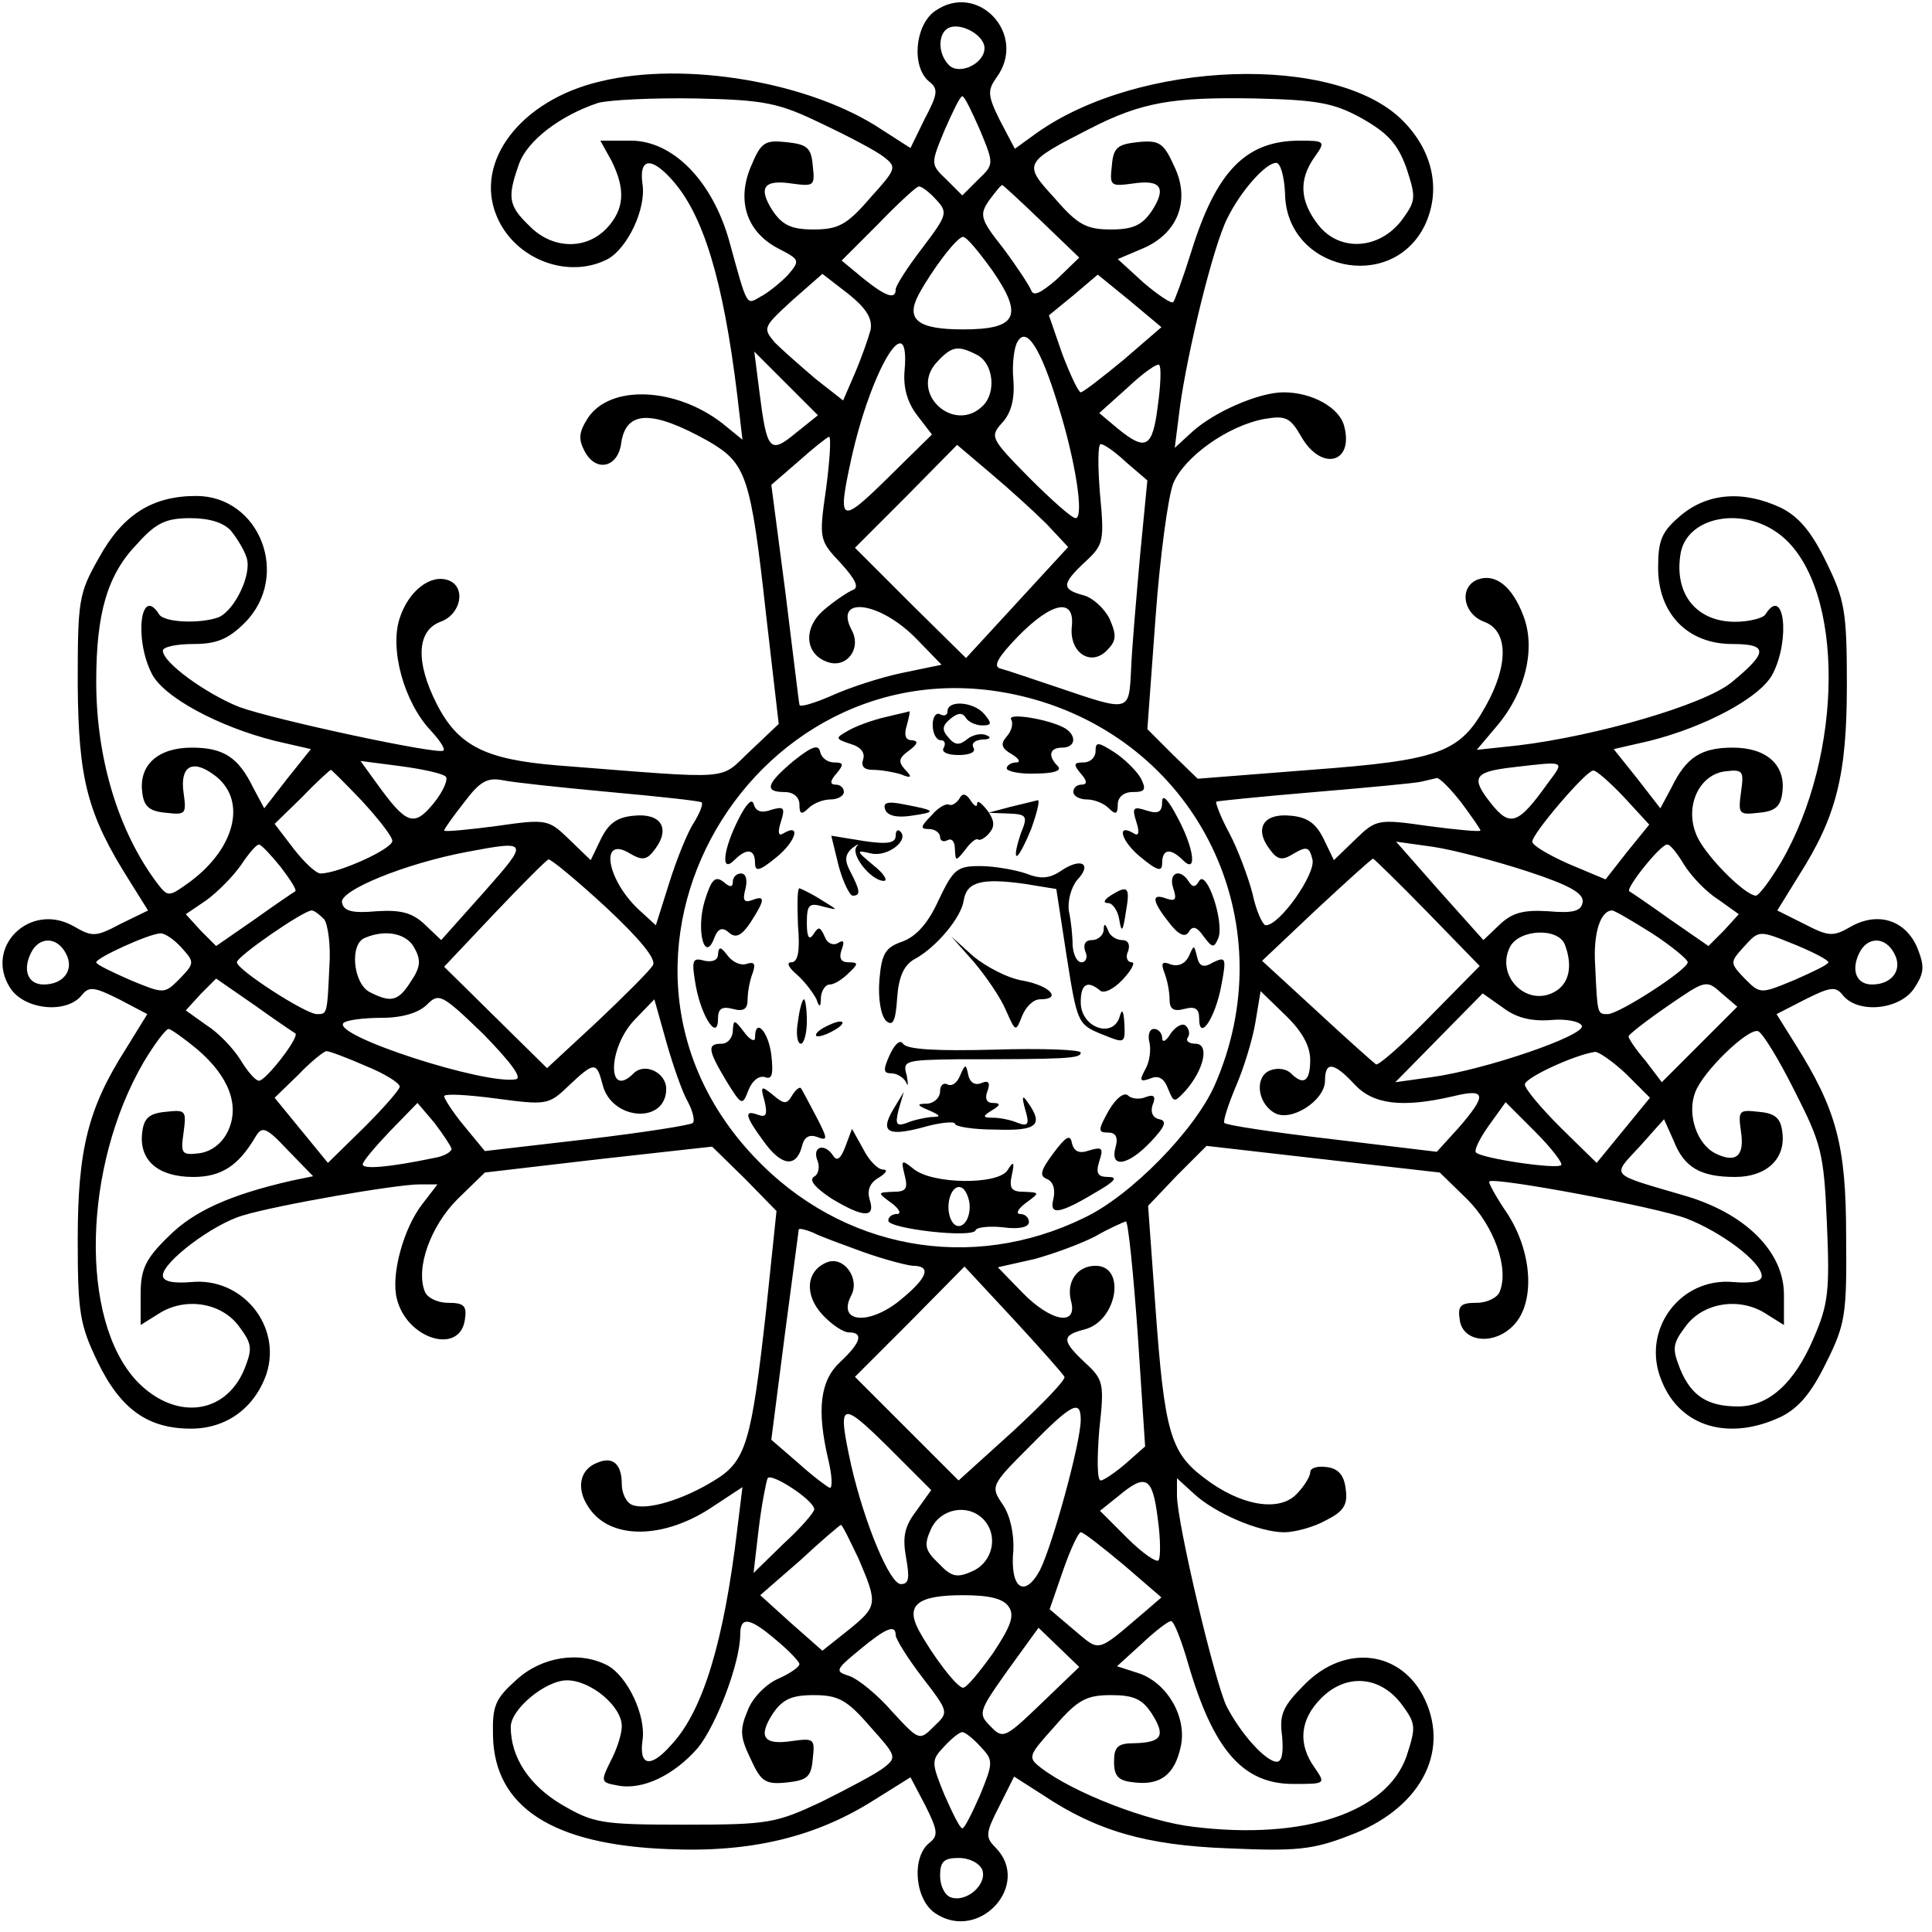 <?xml version="1.0" standalone="no"?>
<!DOCTYPE svg PUBLIC "-//W3C//DTD SVG 20010904//EN"
 "http://www.w3.org/TR/2001/REC-SVG-20010904/DTD/svg10.dtd">
<svg version="1.0" xmlns="http://www.w3.org/2000/svg"
 width="261pt" height="261pt" viewBox="0 0 261 261"
 preserveAspectRatio="xMidYMid meet">
<g transform="translate(0,261) scale(0.1,-0.1)"
fill="#000000" stroke="none">
<path d="M1263 2595 c-27 -19 -32 -75 -8 -95 13 -10 12 -17 -6 -51 l-19 -39
-39 25 c-96 64 -265 93 -380 65 -107 -25 -171 -108 -140 -182 24 -58 96 -86
150 -58 27 15 52 68 47 101 -5 35 11 38 39 7 43 -47 70 -136 89 -292 l7 -60
-27 22 c-63 49 -152 53 -182 7 -12 -19 -13 -28 -4 -45 15 -28 44 -22 49 10 6
46 41 47 118 4 51 -30 57 -45 78 -235 l17 -147 -38 -36 c-44 -41 -17 -39 -261
-20 -97 8 -134 26 -163 83 -29 57 -27 99 5 111 28 10 35 47 11 56 -24 9 -54
-14 -66 -51 -14 -42 6 -114 42 -152 12 -13 20 -25 17 -27 -7 -6 -230 42 -276
59 -45 18 -103 60 -103 76 0 5 18 9 41 9 31 0 47 6 70 29 62 63 20 171 -66
171 -59 0 -99 -25 -131 -83 -28 -49 -29 -58 -29 -172 1 -128 13 -175 70 -265
l25 -40 -37 -18 c-34 -18 -38 -18 -64 -3 -59 33 -121 -29 -85 -84 19 -29 75
-35 96 -10 10 13 17 12 51 -5 l38 -20 -29 -47 c-51 -80 -65 -136 -65 -258 0
-99 3 -115 27 -165 31 -64 68 -90 126 -90 48 0 86 28 102 74 21 65 -33 131
-102 124 -25 -2 -38 1 -38 9 0 18 67 69 108 81 46 14 207 42 239 42 l24 0 -20
-26 c-26 -33 -43 -96 -35 -128 13 -55 85 -77 92 -29 3 19 -1 23 -23 23 -14 0
-28 7 -31 15 -13 32 8 89 44 125 l37 36 154 18 153 17 44 -43 43 -44 -14 -134
c-20 -179 -27 -204 -70 -230 -42 -26 -91 -41 -111 -33 -8 3 -14 16 -14 28 0
27 -12 38 -33 29 -24 -9 -29 -35 -12 -60 29 -45 103 -44 170 2 l38 25 -7 -57
c-18 -151 -46 -245 -89 -291 -28 -32 -44 -29 -39 6 5 33 -20 86 -47 101 -38
20 -89 12 -123 -19 -29 -26 -33 -35 -32 -76 2 -96 80 -147 236 -153 112 -5
200 16 280 67 l48 30 20 -38 c17 -34 18 -41 5 -51 -24 -20 -19 -77 9 -95 59
-39 130 39 81 89 -14 14 -14 19 5 56 l20 40 39 -25 c72 -48 139 -68 251 -72
90 -4 113 -2 162 17 95 35 137 111 103 184 -31 66 -107 76 -162 21 -30 -30
-35 -41 -31 -70 2 -22 0 -35 -7 -35 -15 0 -49 38 -68 75 -16 33 -67 248 -67
285 l0 23 23 -21 c28 -26 88 -52 122 -52 14 0 40 7 56 16 24 12 30 21 27 42
-2 19 -10 28 -25 30 -13 2 -23 -1 -23 -7 0 -6 -9 -20 -19 -30 -24 -24 -76 -15
-125 23 -45 34 -53 63 -65 229 l-10 138 39 41 40 40 157 -18 158 -18 37 -36
c36 -36 57 -93 44 -125 -3 -8 -17 -15 -31 -15 -22 0 -26 -4 -23 -23 4 -31 48
-35 74 -6 28 31 24 98 -10 150 -15 22 -26 42 -24 43 8 6 227 -35 266 -50 47
-18 102 -59 102 -78 0 -7 -13 -10 -38 -8 -73 7 -126 -66 -97 -134 25 -62 91
-81 161 -48 24 12 41 32 61 73 26 52 28 65 27 171 0 123 -13 171 -69 260 l-25
40 39 20 c34 17 41 18 51 5 21 -25 77 -19 96 10 14 21 14 30 4 55 -16 37 -53
49 -90 28 -24 -14 -30 -13 -63 4 l-36 18 29 47 c51 80 65 136 65 258 0 100 -3
115 -28 166 -20 41 -37 61 -61 73 -51 24 -99 20 -135 -10 -26 -22 -31 -33 -31
-71 0 -62 40 -103 100 -103 49 0 49 -11 -1 -52 -37 -30 -181 -72 -288 -85
l-56 -6 27 32 c39 46 53 105 36 149 -15 40 -38 58 -62 49 -25 -10 -20 -46 9
-57 33 -12 33 -59 2 -114 -35 -63 -62 -73 -236 -86 l-153 -12 -34 33 -34 34
11 150 c6 83 17 164 24 182 15 36 74 78 123 87 29 5 35 2 50 -24 27 -47 71
-36 58 14 -6 25 -43 46 -82 46 -33 0 -93 -26 -123 -53 l-24 -22 7 55 c10 74
45 218 64 255 18 37 52 75 66 75 6 0 11 -19 12 -41 1 -104 144 -136 189 -43
22 47 11 100 -30 141 -90 91 -356 82 -495 -17 l-29 -21 -20 38 c-17 34 -17 41
-5 58 43 58 -25 131 -83 90z m67 -50 c0 -21 -34 -37 -48 -23 -16 16 -15 45 1
51 17 6 47 -11 47 -28z m-220 -102 c36 -17 74 -37 84 -45 18 -14 17 -16 -19
-56 -31 -36 -43 -42 -76 -42 -30 0 -42 6 -55 25 -20 31 -13 43 26 37 30 -4 31
-3 28 24 -2 25 -8 29 -36 32 -29 3 -34 0 -48 -34 -19 -46 -5 -88 38 -110 29
-15 29 -16 12 -36 -11 -11 -27 -24 -37 -29 -19 -11 -17 -15 -42 76 -23 81 -76
135 -133 135 l-41 0 15 -27 c19 -38 18 -65 -6 -91 -28 -30 -74 -29 -105 3 -28
27 -30 38 -14 83 11 32 56 66 107 83 15 4 74 7 132 6 94 -2 112 -6 170 -34z
m214 -9 c19 -46 19 -46 -3 -67 l-21 -21 -21 21 c-22 21 -22 21 -3 67 11 25 21
46 24 46 3 0 13 -21 24 -46z m516 16 c35 -20 48 -34 60 -67 13 -40 13 -44 -6
-70 -30 -40 -84 -44 -113 -7 -25 32 -27 61 -5 92 15 21 14 22 -20 22 -73 0
-113 -41 -147 -151 -11 -35 -22 -65 -24 -67 -2 -3 -20 9 -40 26 l-35 32 33 14
c48 20 66 65 43 112 -14 31 -20 35 -49 32 -27 -3 -33 -7 -35 -32 -3 -27 -2
-28 28 -24 39 6 46 -6 26 -37 -13 -19 -25 -25 -55 -25 -33 0 -45 6 -76 42 -43
47 -43 48 47 94 70 36 112 43 223 41 85 -2 107 -6 145 -27z m-576 -109 c17
-18 16 -21 -18 -66 -20 -26 -36 -51 -36 -56 0 -14 -13 -10 -44 15 l-29 24 49
49 c27 28 52 51 55 51 3 1 14 -7 23 -17z m143 -30 l51 -49 -30 -29 c-22 -19
-32 -24 -35 -15 -3 7 -20 33 -38 57 -31 39 -32 45 -19 64 9 12 16 21 18 21 1
0 25 -22 53 -49z m-66 -67 c42 -61 33 -79 -40 -79 -61 0 -78 13 -60 47 19 35
52 78 60 78 5 0 22 -21 40 -46z m-165 -80 c-3 -11 -12 -37 -21 -58 l-16 -37
-37 29 c-20 17 -45 39 -55 49 -17 20 -16 21 23 57 l41 36 35 -27 c25 -20 33
-34 30 -49z m342 -40 c-29 -24 -55 -44 -58 -44 -3 0 -14 23 -25 52 l-18 52 33
27 33 28 43 -35 43 -36 -51 -44z m-89 -60 c24 -76 36 -154 24 -154 -5 0 -33
25 -63 55 -52 53 -53 55 -36 74 12 13 17 32 15 58 -2 21 1 45 6 52 12 20 31
-10 54 -85z m-207 45 c-2 -23 4 -43 17 -60 l20 -26 -60 -59 c-64 -63 -68 -61
-49 26 27 122 80 209 72 119z m99 21 c21 -12 25 -50 7 -68 -39 -39 -100 17
-63 58 21 23 29 24 56 10z m-246 -105 c-35 -29 -39 -24 -49 55 l-7 55 43 -43
43 -43 -30 -24z m489 36 c-7 -56 -16 -61 -54 -30 l-25 21 39 35 c20 19 40 33
42 30 3 -3 2 -28 -2 -56z m-448 -111 c-10 -69 -9 -70 20 -101 20 -22 25 -33
16 -36 -7 -3 -25 -15 -39 -27 -28 -24 -26 -59 4 -70 26 -10 47 17 34 42 -26
48 38 40 88 -12 l33 -34 -53 -11 c-29 -6 -72 -20 -96 -31 -23 -10 -43 -16 -43
-12 -1 4 -9 72 -19 152 l-19 145 37 32 c20 18 38 32 41 33 3 0 1 -32 -4 -70z
m298 -48 l29 -31 -69 -75 -69 -75 -75 74 -75 75 69 69 69 70 46 -39 c25 -21
59 -52 75 -68z m108 83 l28 -24 -10 -103 c-5 -57 -11 -125 -12 -153 -3 -57 -1
-57 -98 -24 -36 12 -71 24 -79 26 -10 3 -2 16 24 43 46 47 77 53 73 14 -4 -35
25 -55 47 -33 13 13 14 20 4 43 -7 14 -23 29 -36 32 -29 8 -29 15 3 45 25 23
26 28 20 92 -3 37 -3 67 1 67 5 0 20 -11 35 -25z m-1210 -92 c8 -10 18 -26 21
-36 8 -22 -16 -72 -38 -81 -25 -9 -73 -7 -80 4 -25 40 -34 -33 -10 -80 16 -32
91 -72 167 -91 l48 -11 -32 -40 -31 -40 -15 28 c-20 41 -40 54 -83 54 -45 0
-71 -23 -67 -59 2 -20 9 -27 32 -29 27 -3 28 -2 24 27 -5 35 11 46 40 25 46
-32 32 -98 -31 -145 -29 -21 -30 -21 -44 -3 -53 70 -83 169 -83 273 0 93 15
145 56 187 25 28 39 34 71 34 26 0 45 -6 55 -17z m2096 -8 c84 -71 83 -294 -2
-440 -15 -25 -30 -45 -34 -45 -16 1 -72 58 -81 84 -15 38 5 80 40 84 24 3 25
0 21 -28 -4 -30 -3 -31 24 -28 23 2 30 9 32 29 4 36 -22 59 -67 59 -43 0 -63
-13 -83 -54 l-15 -28 -31 40 -32 40 48 11 c76 19 151 59 167 91 24 47 15 120
-10 80 -3 -5 -22 -10 -41 -10 -51 0 -82 36 -74 90 7 53 87 68 138 25z m-1000
-223 c219 -69 326 -306 233 -518 -27 -61 -113 -149 -176 -179 -153 -75 -328
-43 -446 82 -265 280 19 730 389 615z m-806 -101 c4 -3 -3 -20 -16 -36 -27
-33 -37 -29 -78 28 l-21 29 54 -7 c30 -4 57 -10 61 -14z m1489 -9 c-40 -56
-51 -60 -77 -27 -27 34 -23 42 26 48 77 9 74 10 51 -21z m-1602 -24 c22 -24
41 -48 41 -54 0 -11 -73 -44 -97 -44 -6 0 -22 15 -36 33 l-26 34 37 36 c20 21
38 37 39 37 1 0 20 -19 42 -42z m1705 5 l34 -37 -30 -37 -29 -37 -50 21 c-27
12 -49 25 -49 30 0 11 72 95 82 96 4 1 23 -16 42 -36z m-1370 7 c66 -6 122
-12 124 -14 2 -3 -3 -15 -11 -28 -8 -12 -23 -49 -33 -81 l-18 -57 -24 22 c-43
41 -52 100 -11 75 17 -10 23 -9 34 6 21 28 8 49 -29 45 -23 -2 -34 -11 -44
-31 l-14 -29 -29 28 c-28 27 -30 28 -99 18 -38 -5 -70 -8 -70 -6 0 2 12 19 27
38 21 28 31 34 52 30 14 -3 80 -10 145 -16z m1150 -14 c14 -19 26 -36 26 -38
0 -2 -32 1 -70 6 -69 10 -71 9 -99 -18 l-29 -28 -14 29 c-10 20 -21 29 -44 31
-37 4 -50 -17 -29 -45 11 -15 17 -16 33 -6 17 10 21 9 25 -8 5 -19 -44 -89
-63 -89 -4 0 -13 19 -18 43 -6 23 -20 60 -31 81 -12 22 -19 41 -18 43 2 1 62
7 133 13 71 6 136 12 144 14 8 2 18 4 21 5 4 0 18 -14 33 -33z m-1595 -87 c13
-17 22 -31 20 -33 -2 -1 -27 -18 -55 -38 l-52 -36 -21 21 -20 22 28 19 c15 11
36 32 47 48 10 15 21 28 24 27 3 0 16 -14 29 -30z m275 -34 l-58 -65 -22 21
c-17 16 -32 20 -65 18 -33 -3 -45 0 -47 12 -3 16 84 52 168 68 85 16 85 15 24
-54z m1409 28 c58 -19 77 -30 75 -42 -2 -12 -13 -15 -47 -12 -33 2 -48 -2 -65
-18 l-22 -21 -59 66 -59 67 50 -7 c27 -4 84 -19 127 -33z m212 9 c10 -16 30
-37 46 -47 l28 -20 -20 -22 -21 -21 -52 36 c-28 20 -53 37 -55 38 -5 4 42 63
51 63 4 1 14 -12 23 -27z m-1456 -58 c46 -43 68 -70 63 -78 -4 -7 -38 -41 -75
-76 l-68 -63 -69 68 -70 69 68 72 c37 39 70 72 73 73 4 0 39 -29 78 -65z
m1109 -6 l71 -73 -67 -68 c-36 -37 -69 -66 -73 -65 -3 2 -39 34 -80 72 l-74
68 73 69 c41 38 75 69 77 69 1 0 35 -33 73 -72z m-1490 -10 c5 -7 9 -35 7 -63
-3 -66 -3 -65 -17 -65 -15 0 -108 60 -108 70 0 8 90 70 101 70 4 0 11 -6 17
-12z m1794 -19 c26 -17 48 -35 48 -39 0 -10 -93 -70 -108 -70 -14 0 -14 -1
-17 65 -3 44 7 75 23 75 3 0 27 -14 54 -31z m-1987 -19 c18 -20 18 -21 -2 -42
-21 -21 -21 -21 -67 -2 -25 11 -46 21 -46 24 0 6 70 38 86 39 6 1 19 -8 29
-19z m315 -1 c9 -16 8 -26 -5 -45 -17 -27 -27 -29 -56 -14 -22 12 -27 65 -6
73 28 12 57 6 67 -14z m1554 5 c11 -29 6 -53 -14 -64 -38 -21 -80 22 -60 61
13 24 65 26 74 3z m313 -1 c24 -10 43 -20 43 -23 0 -3 -21 -13 -46 -24 -46
-19 -46 -19 -67 2 -20 21 -20 22 -2 42 22 24 20 24 72 3z m-2338 -11 c12 -22
-3 -42 -30 -42 -21 0 -29 19 -17 43 11 22 35 22 47 -1z m2470 0 c12 -22 -3
-42 -30 -42 -21 0 -29 19 -17 43 11 22 35 22 47 -1z m-2160 -108 c6 -5 -40
-64 -49 -64 -5 0 -16 13 -25 28 -10 16 -30 37 -46 47 l-28 20 20 22 21 21 52
-36 c28 -20 53 -37 55 -38z m1897 -15 l-51 -51 -22 29 c-13 15 -23 30 -23 33
1 3 24 21 53 41 51 35 52 36 73 17 l21 -18 -51 -51z m-1599 -47 c-41 -8 -249
59 -233 76 4 4 28 7 52 7 28 0 50 7 61 18 16 16 20 14 76 -40 36 -37 53 -59
44 -61z m1073 26 c0 -29 -9 -35 -26 -18 -6 6 -18 8 -28 4 -21 -8 -18 -43 5
-57 22 -14 69 16 69 43 0 27 12 25 40 -5 25 -27 64 -32 133 -16 45 11 46 2 8
-42 l-30 -33 -141 17 c-78 9 -144 19 -146 22 -2 2 5 24 15 48 11 25 23 64 27
88 l7 42 33 -32 c23 -22 34 -42 34 -61z m325 54 c21 2 40 -2 42 -8 4 -13 -130
-59 -202 -69 l-50 -7 59 60 59 60 27 -19 c18 -14 39 -19 65 -17z m-1166 -110
c7 -13 10 -26 7 -29 -3 -3 -67 -13 -143 -22 l-138 -16 -28 34 c-15 18 -27 37
-27 40 0 4 32 2 70 -3 68 -9 71 -9 98 17 35 33 38 33 46 2 12 -49 86 -54 86
-6 0 22 -29 36 -44 21 -36 -36 -35 34 1 72 l27 28 16 -57 c9 -32 22 -69 29
-81z m-662 70 c43 -37 57 -76 41 -110 -8 -17 -23 -28 -39 -30 -24 -3 -25 0
-21 28 4 30 3 31 -24 28 -23 -2 -30 -9 -32 -29 -4 -37 22 -59 69 -59 38 0 61
15 84 54 9 15 14 14 44 -18 l34 -35 -29 -6 c-83 -19 -132 -41 -166 -75 -32
-31 -38 -45 -38 -79 l0 -41 24 15 c35 23 85 16 109 -17 18 -24 18 -30 7 -58
-26 -62 -94 -69 -145 -16 -78 83 -73 290 9 431 15 25 30 45 34 45 4 -1 21 -13
39 -28z m2157 -55 c36 -71 40 -83 44 -179 4 -92 2 -110 -18 -156 -26 -61 -61
-92 -102 -92 -41 0 -63 14 -78 50 -11 28 -11 34 7 58 24 33 74 40 109 17 l24
-15 0 41 c0 58 -52 110 -135 134 -102 30 -98 25 -60 66 l33 37 13 -29 c14 -36
36 -49 83 -49 42 0 68 24 64 59 -2 20 -9 27 -32 29 -27 3 -28 2 -24 -27 5 -33
-7 -43 -35 -29 -25 13 -38 53 -27 82 10 28 71 87 85 83 6 -2 28 -38 49 -80z
m-1930 33 c25 -10 46 -23 46 -28 0 -4 -22 -29 -48 -55 l-49 -48 -36 44 -36 44
32 31 c17 18 35 32 38 32 4 0 28 -9 53 -20z m1703 -11 l32 -32 -36 -44 -36
-44 -49 48 c-26 26 -48 52 -48 58 0 9 67 40 95 44 5 0 24 -13 42 -30z m-1587
-101 c0 -4 -10 -10 -22 -12 -62 -13 -98 -16 -98 -9 0 4 17 24 37 45 l37 38 23
-27 c12 -16 22 -31 23 -35z m1499 -22 c-6 -6 -107 9 -115 17 -3 3 5 19 17 36
l23 32 40 -40 c22 -22 38 -43 35 -45z m-572 -228 l10 -152 -26 -23 c-14 -12
-30 -23 -34 -23 -5 0 -5 30 -2 68 7 63 6 68 -19 91 -32 30 -32 37 -1 45 44 11
57 86 15 86 -25 0 -40 -22 -33 -48 9 -34 -27 -28 -66 12 l-33 34 49 11 c26 7
64 21 83 31 19 11 38 19 41 20 3 0 10 -68 16 -152z m-372 111 c28 -10 58 -18
68 -19 25 0 21 -15 -14 -44 -43 -37 -89 -34 -69 4 12 23 -10 53 -32 45 -29
-11 -32 -44 -7 -71 12 -13 28 -24 36 -24 20 0 16 -14 -12 -40 -27 -25 -32 -64
-16 -132 5 -21 6 -38 2 -38 -3 1 -22 15 -42 33 l-37 32 18 140 c10 77 19 142
19 144 1 2 9 0 19 -4 9 -5 40 -16 67 -26z m273 -169 c2 -4 -30 -37 -70 -74
l-73 -66 -70 70 -70 70 74 74 74 75 66 -71 c36 -39 67 -74 69 -78z m-200 -181
c-16 -21 -19 -35 -14 -63 5 -28 4 -36 -7 -36 -15 0 -49 82 -67 160 -19 87 -15
89 49 26 l59 -59 -20 -28z m222 123 c0 -31 -38 -169 -55 -203 -21 -39 -41 -25
-36 27 1 21 -4 46 -14 61 -17 25 -17 26 36 79 57 58 69 64 69 36z m-360 -121
c0 -4 -18 -25 -41 -46 l-41 -40 7 60 c4 33 10 63 12 68 5 8 63 -30 63 -42z
m464 -12 c4 -28 4 -54 1 -57 -3 -3 -22 10 -42 30 l-37 37 25 20 c37 31 46 26
53 -30z m-236 -1 c21 -21 14 -57 -13 -70 -22 -10 -29 -9 -47 10 -19 18 -20 25
-10 47 13 27 49 34 70 13z m-168 -54 c26 -61 26 -64 -15 -97 l-34 -27 -42 37
-42 38 54 47 c29 27 54 48 55 48 2 0 12 -21 24 -46z m358 -8 l51 -44 -22 -19
c-67 -57 -60 -55 -96 -25 l-33 28 18 52 c10 29 21 52 24 52 4 0 29 -20 58 -44z
m-155 -57 c8 -12 2 -27 -22 -63 -18 -25 -35 -46 -40 -46 -8 0 -41 43 -60 78
-18 34 -1 47 60 47 37 0 55 -5 62 -16z m-314 -45 c17 -14 31 -29 31 -32 0 -4
-13 -13 -29 -20 -16 -7 -35 -26 -41 -43 -11 -26 -10 -36 4 -65 14 -31 20 -35
49 -32 27 3 33 7 35 32 3 27 2 28 -28 24 -39 -6 -46 6 -26 37 13 19 25 25 55
25 33 0 45 -6 76 -42 36 -40 37 -42 19 -56 -10 -8 -48 -28 -84 -46 -62 -29
-71 -31 -185 -31 -113 0 -123 2 -166 27 -44 26 -69 64 -69 105 0 24 47 63 76
63 32 0 74 -35 74 -62 0 -11 -7 -32 -15 -47 -14 -28 -13 -29 9 -33 34 -7 77
14 109 51 25 31 57 115 57 153 0 25 13 23 49 -8z m556 -31 c34 -117 74 -163
142 -163 44 0 44 0 29 22 -23 32 -20 65 9 94 34 34 80 30 109 -9 19 -26 19
-30 6 -70 -27 -76 -139 -113 -287 -95 -62 7 -163 46 -207 80 -18 14 -17 16 19
56 31 36 43 42 76 42 30 0 42 -5 55 -25 19 -30 14 -39 -24 -40 -22 0 -27 -5
-27 -25 0 -20 6 -26 28 -28 35 -4 54 11 62 48 9 39 -17 85 -55 99 l-31 10 33
30 c18 17 36 31 40 31 4 0 14 -26 23 -57z m-395 38 c0 -5 16 -31 36 -57 36
-47 36 -47 16 -66 -20 -20 -20 -20 -57 20 -20 23 -46 44 -58 48 -19 6 -19 8
14 35 36 30 49 35 49 20z m197 -92 c-49 -47 -52 -49 -69 -31 -17 17 -16 20 23
75 l42 58 27 -26 28 -27 -51 -49z m-82 -59 c17 -18 17 -21 -1 -65 -11 -25 -21
-45 -24 -45 -3 0 -13 20 -24 45 -18 44 -18 47 -1 65 10 11 21 20 25 20 4 0 15
-9 25 -20z m2 -166 c7 -20 -22 -45 -43 -37 -8 3 -14 16 -14 29 0 19 5 24 25
24 15 0 28 -7 32 -16z"/>
<path d="M1280 1649 c0 -5 -4 -7 -10 -4 -5 3 -10 -3 -10 -14 0 -12 5 -21 11
-21 5 0 7 -4 4 -10 -4 -6 5 -10 20 -10 15 0 24 4 20 10 -3 6 2 10 12 11 11 0
13 3 5 6 -7 3 -19 0 -26 -6 -10 -8 -16 -8 -25 3 -9 10 -8 16 3 25 10 8 16 9
21 1 3 -5 13 -10 22 -10 13 0 13 3 3 15 -14 17 -50 20 -50 4z"/>
<path d="M1195 1641 c-17 -4 -39 -12 -49 -18 -18 -10 -18 -11 3 -18 14 -4 20
-12 17 -21 -3 -9 1 -14 13 -14 11 0 28 -3 38 -6 14 -6 16 -4 6 6 -10 11 -9 16
5 26 12 9 13 13 4 14 -9 0 -11 7 -7 20 3 11 5 20 3 19 -2 -1 -17 -4 -33 -8z"/>
<path d="M1366 1638 c3 -5 1 -15 -6 -23 -9 -10 -7 -16 7 -24 10 -6 12 -11 6
-11 -7 0 -13 -4 -13 -8 0 -4 18 -8 39 -7 25 0 36 4 30 10 -14 14 -11 25 6 25
18 0 20 16 4 26 -20 12 -79 22 -73 12z"/>
<path d="M1072 1582 c-37 -31 -40 -42 -12 -42 12 0 20 -7 20 -17 0 -13 3 -14
12 -5 7 7 20 12 30 12 10 0 18 5 18 10 0 6 -5 10 -11 10 -8 0 -8 5 1 15 10 12
10 15 -3 15 -9 0 -17 6 -19 14 -2 11 -11 8 -36 -12z"/>
<path d="M1480 1595 c0 -8 -7 -15 -16 -15 -14 0 -14 -3 -4 -15 9 -10 9 -15 1
-15 -6 0 -11 -4 -11 -10 0 -5 8 -10 18 -10 10 0 23 -5 30 -12 9 -9 12 -8 12 5
0 10 8 17 20 17 17 0 19 3 11 19 -6 10 -22 26 -36 35 -22 14 -25 14 -25 1z"/>
<path d="M998 1504 c-21 -41 -25 -75 -6 -56 17 17 28 15 28 -4 0 -12 6 -11 29
8 26 21 34 47 9 32 -6 -4 -8 1 -3 16 6 19 4 21 -13 16 -14 -5 -21 -2 -24 8 -2
8 -10 0 -20 -20z"/>
<path d="M1296 1531 c-4 -6 -10 -10 -14 -8 -4 2 -15 -4 -24 -15 -15 -15 -15
-18 -3 -18 8 0 15 -5 15 -11 0 -5 5 -7 10 -4 6 3 10 -2 10 -12 1 -17 1 -17 14
-1 7 10 15 16 17 14 2 -2 9 1 15 8 8 9 8 17 -2 31 -8 10 -14 15 -14 9 0 -5 -4
-3 -9 5 -6 9 -11 10 -15 2z"/>
<path d="M1570 1527 c0 -14 -5 -17 -21 -12 -18 6 -20 4 -14 -15 5 -15 3 -20
-3 -16 -25 15 -17 -11 9 -32 23 -19 29 -20 29 -8 0 19 11 21 28 4 20 -20 15
17 -8 59 -12 23 -20 31 -20 20z"/>
<path d="M1196 1516 c3 -8 16 -11 35 -8 35 5 34 7 -8 15 -24 5 -31 3 -27 -7z"/>
<path d="M1365 1520 l-30 -8 27 -1 c25 -1 27 -3 17 -27 -5 -15 -8 -28 -6 -30
2 -3 11 14 20 36 8 22 12 39 9 39 -4 -1 -20 -5 -37 -9z"/>
<path d="M1210 1481 c0 -10 -11 -12 -44 -7 l-43 7 10 -41 c6 -22 15 -40 19
-40 11 0 10 7 -3 32 -8 15 -8 23 2 32 8 6 10 7 6 2 -8 -11 20 -46 37 -46 6 0
0 10 -14 21 -24 20 -24 21 -3 16 22 -5 52 18 39 30 -3 3 -6 1 -6 -6z"/>
<path d="M1434 1434 c-16 -11 -28 -12 -48 -4 -15 5 -43 10 -62 10 -31 0 -36
-4 -56 -46 -14 -31 -30 -49 -49 -56 -23 -8 -28 -16 -31 -52 -2 -25 2 -48 9
-55 9 -8 13 -1 15 31 2 28 9 44 23 52 30 16 64 57 67 80 4 25 25 30 82 22 l43
-7 14 -91 c14 -89 15 -92 47 -105 32 -13 32 -13 31 14 -1 17 -3 21 -6 11 -8
-32 -53 -17 -53 18 0 25 9 30 26 16 5 -5 19 2 31 15 12 13 17 23 12 23 -6 0
-9 7 -5 15 3 9 0 15 -8 15 -8 0 -17 6 -19 13 -4 10 -6 10 -6 0 -1 -7 -8 -13
-16 -13 -9 0 -12 -6 -9 -15 4 -8 1 -15 -5 -15 -6 0 -11 10 -12 23 0 12 -2 33
-5 46 -2 14 3 32 11 42 21 22 6 31 -21 13z"/>
<path d="M952 1393 c-12 -40 0 -85 13 -50 5 13 11 15 20 7 9 -8 17 -4 29 14
20 31 20 37 2 30 -11 -4 -13 0 -9 15 3 12 1 21 -6 21 -6 0 -11 -5 -11 -11 0
-8 -4 -8 -13 0 -11 8 -16 3 -25 -26z"/>
<path d="M1585 1410 c5 -15 3 -18 -9 -14 -21 8 -20 -3 3 -32 13 -17 22 -21 27
-13 5 9 11 7 20 -6 12 -16 14 -16 20 -2 8 22 -16 93 -26 77 -5 -9 -9 -9 -14
-1 -12 19 -28 12 -21 -9z"/>
<path d="M1078 1360 c3 -35 0 -50 -9 -50 -7 0 -4 -7 8 -17 11 -10 22 -25 26
-33 4 -12 6 -11 6 3 1 9 6 17 12 17 6 0 17 7 25 15 14 13 14 15 0 15 -10 0
-13 6 -9 17 4 11 3 14 -5 9 -7 -4 -15 0 -18 9 -6 13 -8 14 -15 3 -6 -9 -9 -4
-9 15 0 25 3 28 23 22 20 -5 20 -5 -3 9 -14 9 -27 15 -30 16 -3 0 -3 -22 -2
-50z"/>
<path d="M1500 1400 c-9 -6 -10 -10 -3 -10 6 0 13 -10 15 -22 3 -19 5 -17 9
10 6 34 3 37 -21 22z"/>
<path d="M1316 1310 c16 -19 36 -48 43 -65 13 -29 13 -30 22 -7 5 12 15 22 24
22 30 0 14 18 -22 25 -21 3 -51 19 -68 33 l-30 27 31 -35z"/>
<path d="M970 1321 c0 -8 -7 -11 -18 -9 -17 5 -18 1 -12 -34 8 -43 30 -75 30
-44 0 13 5 17 20 13 15 -4 20 0 20 13 0 10 3 26 7 36 4 12 2 15 -8 12 -8 -3
-19 2 -26 11 -9 12 -12 13 -13 2z"/>
<path d="M1606 1318 c-5 -10 -14 -14 -24 -11 -12 5 -14 2 -9 -11 4 -10 7 -26
7 -36 0 -13 5 -17 20 -13 15 4 20 0 20 -13 0 -32 22 1 30 45 7 37 6 39 -11 31
-13 -8 -19 -6 -22 8 -4 16 -4 16 -11 0z"/>
<path d="M1078 1230 c-3 -16 -1 -30 4 -30 4 0 8 14 8 30 0 17 -2 30 -4 30 -2
0 -6 -13 -8 -30z"/>
<path d="M990 1218 c0 -10 -7 -18 -15 -18 -20 0 -19 -8 6 -50 21 -34 22 -34
30 -13 5 13 14 20 22 18 10 -4 12 3 9 30 -4 32 -22 51 -22 23 0 -6 -7 -3 -15
8 -13 17 -14 17 -15 2z"/>
<path d="M1110 1220 c-8 -5 -10 -10 -5 -10 6 0 17 5 25 10 8 5 11 10 5 10 -5
0 -17 -5 -25 -10z"/>
<path d="M1581 1213 c-6 -10 -11 -12 -11 -5 0 6 -5 12 -11 12 -6 0 -9 -8 -6
-19 2 -10 0 -26 -6 -36 -8 -15 -7 -17 7 -12 11 5 19 0 24 -14 8 -19 8 -19 24
-2 25 29 32 63 13 63 -9 0 -14 4 -10 9 3 5 1 12 -4 16 -5 3 -14 -3 -20 -12z"/>
<path d="M1202 1185 c-9 -20 -9 -25 2 -25 8 0 17 -6 20 -12 3 -7 3 -3 1 9 -6
20 -3 21 67 22 150 0 168 1 168 9 0 4 -52 6 -117 4 -76 -2 -118 0 -123 8 -4 6
-11 0 -18 -15z"/>
<path d="M1297 1157 c-4 -10 -11 -15 -17 -12 -5 3 -10 -1 -10 -9 0 -9 -8 -16
-17 -17 -15 0 -15 -2 2 -9 16 -7 17 -9 3 -9 -9 -1 -24 -4 -33 -8 -14 -5 -16
-2 -11 18 l7 24 -15 -25 c-18 -31 -5 -36 48 -21 20 5 36 6 36 3 0 -4 25 -8 55
-8 56 -2 65 6 44 36 -8 12 -9 9 -4 -9 6 -20 4 -23 -10 -18 -9 4 -24 7 -33 7
-15 0 -15 2 -2 10 12 7 12 10 1 10 -8 0 -11 6 -7 16 4 11 2 15 -8 11 -9 -4
-16 1 -18 11 -3 15 -4 15 -11 -1z"/>
<path d="M1033 1122 c4 -18 2 -22 -9 -18 -19 7 -18 -1 7 -35 24 -34 44 -37 52
-9 3 14 10 18 21 14 15 -6 14 -2 -1 27 -10 19 -19 36 -21 39 -2 2 -7 -2 -12
-10 -7 -12 -11 -12 -26 1 -16 13 -17 12 -11 -9z"/>
<path d="M1498 1110 c-15 -27 -15 -30 -1 -30 10 0 14 -6 10 -20 -8 -29 17 -25
48 8 19 20 22 28 11 30 -9 2 -12 10 -9 19 5 12 2 15 -9 11 -9 -4 -20 -2 -24 2
-5 5 -16 -3 -26 -20z"/>
<path d="M1142 1061 c-6 -16 -11 -20 -16 -13 -11 18 -29 14 -22 -5 4 -9 2 -20
-5 -23 -6 -5 3 -15 24 -29 43 -26 60 -27 52 -2 -4 13 0 23 12 30 10 6 13 11 6
11 -7 0 -19 12 -27 28 l-15 27 -9 -24z"/>
<path d="M1423 1052 c-18 -24 -19 -31 -8 -35 8 -4 11 -14 8 -27 -6 -23 9 -20
62 12 22 13 25 18 12 18 -14 0 -17 5 -12 21 6 18 4 20 -13 15 -14 -5 -21 -2
-24 10 -2 12 -8 9 -25 -14z"/>
<path d="M1222 1023 c5 -19 2 -23 -15 -23 -22 -1 -22 -1 -3 -15 11 -8 14 -15
8 -15 -7 0 -12 -4 -12 -9 0 -11 114 -24 118 -13 1 4 18 6 37 4 21 -3 35 0 35
7 0 6 -5 11 -12 11 -6 0 -3 7 8 15 19 14 19 14 -3 15 -17 0 -20 5 -16 23 4 18
2 19 -6 6 -13 -20 -102 -19 -127 2 -16 13 -17 12 -12 -8z m88 -43 c0 -25 -18
-36 -26 -16 -8 21 3 49 16 41 5 -3 10 -15 10 -25z"/>
</g>
</svg>
